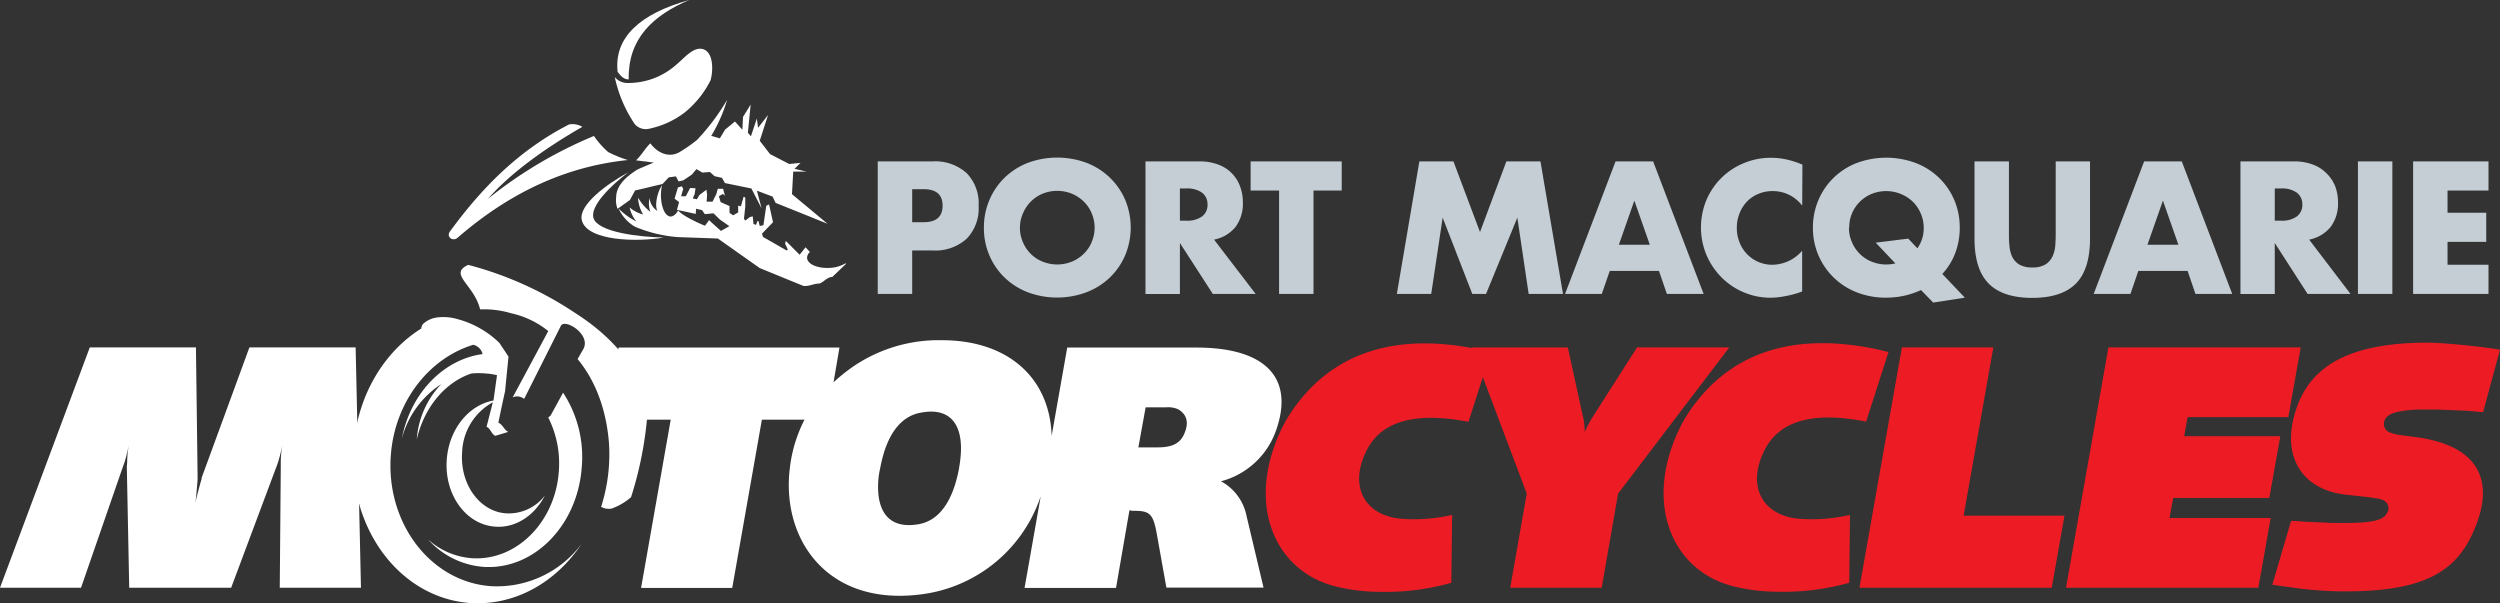 <svg id="Layer_1" data-name="Layer 1" xmlns="http://www.w3.org/2000/svg" viewBox="0 0 421.79 101.76"><rect x="0" y="0" width="421.79" height="101.76" fill="#333333" stroke="none"/><defs><style>.cls-1{fill:#ed1c24;}.cls-2,.cls-3{fill:#fff;}.cls-3{fill-rule:evenodd;}.cls-4{fill:#c4ced4;}</style></defs><title>port-mac-motorcycles-logo-rev</title><path class="cls-1" d="M276.2,58.61,268.93,70l-.28.45-.22.34c-.4.73-.73,1.35-1.07,2.08a12.69,12.69,0,0,0-.17-2.08L267,70l-2.48-11.38H248.32l0,.1c-13-2.42-22.69.84-29.08,8.91a25.13,25.13,0,0,0-3.21,5.13c-5.86,12.73-.74,23.71,9.35,26.19a31.27,31.27,0,0,0,7.2.9,41,41,0,0,0,12.28-1.52L245,86.89l-.57.11-1.18.22a28.1,28.1,0,0,1-6.2.34c-6.42-.22-9.46-5-6.75-11,2.14-4.84,7-7,15.77-5.69l1.69.29,2.42-7.53,7.41,19.64L254.8,99.16h15.43L273,83.28l18.76-24.67Z"/><path class="cls-1" d="M313.16,70.83l1.69.29,3.77-11.72L317,59c-13.8-3-24,.22-30.64,8.61a25.13,25.13,0,0,0-3.21,5.13c-5.86,12.73-.73,23.71,9.35,26.19a31.29,31.29,0,0,0,7.21.9A41,41,0,0,0,312,98.32l.12-11.43-.57.11-1.18.22a28,28,0,0,1-6.19.34c-6.42-.22-9.47-5-6.76-11C299.53,71.68,304.43,69.48,313.16,70.83Z"/><polygon class="cls-1" points="336.31 58.61 320.88 58.61 313.72 99.16 346.16 99.16 348.31 87 331.3 87 336.31 58.61"/><polygon class="cls-1" points="366.65 84.01 382.87 84.01 384.73 73.59 368.51 73.59 369.08 70.38 386.08 70.38 388.17 58.61 355.73 58.61 348.57 99.16 381.02 99.16 383.1 87.39 366.03 87.39 366.65 84.01"/><path class="cls-1" d="M407,69.15c.62-.06,1.19-.06,1.75-.06h2.19l1.58.06,3.83.16,1.24.12,1.35.11L421.79,59l-1-.17-2.14-.28c-4.39-.51-6.76-.68-9-.74-12.73,0-19.26,3.61-21.91,10.31-3.27,8.34.34,14.42,7.89,15.32l4.05.45.4.06,1.12.17a3.89,3.89,0,0,1,.79.22,1.52,1.52,0,0,1,.62,2.42c-.68,1-2.37,1.58-8.67,1.47a12.79,12.79,0,0,1-1.52-.06l-1.58-.06L388.57,88l-1.36-.11h-.67l-3.16,10.76,1.47.22,1.74.23a61.62,61.62,0,0,0,8.45.67c13.13.12,19-2.93,22.08-9.68,4.34-9.35.62-15-9.52-16.34l-2.53-.33a8.18,8.18,0,0,1-2-.51,1.55,1.55,0,0,1-.62-2.25C402.87,69.93,404,69.37,407,69.15Z"/><path class="cls-2" d="M0,99.16,15.15,58.61H33.06l.28,22v.17l-.05.79c-.12,1.18-.17,2.3-.34,3.32.22-1,.5-2.09.84-3.32l.23-.79,0-.17,8.06-22H60l.9,40.55H47.2l.17-20.22V78a16.66,16.66,0,0,1,.33-3.21A31.28,31.28,0,0,1,46.91,78l-.22.62-.11.28L39,99.16H21.8l-.4-20.27v-.23l.06-.67a15.23,15.23,0,0,1,.34-3.21c-.23,1.07-.45,2.14-.79,3.21l-.06.17-.28.78-7,20.22Z"/><path class="cls-2" d="M215.15,73c3.38-9-1.35-14.36-13.29-14.36h-21.8l-2.63,14.9c-.31-9.84-7.42-16.14-18.49-16.14a25.61,25.61,0,0,0-15.1,4.51,30,30,0,0,0-3.21,2.59l1-5.86H104.37l-2.14,12.17h10.93l-5,28.38h15.38l5-28.38h7.19a23.78,23.78,0,0,0-2.47,8.16c-1.46,11.78,6.08,23.21,21.8,21.35a24.48,24.48,0,0,0,20.21-15.71l.31-.84-2.72,15.42h15.43l2.25-13c0-.17.4,0,.56,0,2.93-.06,3.44.51,4.06,3.83l1.63,9.12h16.39L210.3,87A8.52,8.52,0,0,0,206,81.2,13.45,13.45,0,0,0,215.15,73Zm-53.34,6c-1.13,6.09-3.72,9-7,9.47-3.89.62-6.14-1.13-6.59-4.9a13.8,13.8,0,0,1,.28-4.57c1.13-6.08,3.72-8.89,7-9.4C160.46,68.69,163.1,71.79,161.81,78.94ZM199.88,73c-.67,1.75-2,2.48-4.56,2.48h-3.26l1.23-6.76h3.5a4.12,4.12,0,0,1,2,.34C200.17,69.88,200.62,71.17,199.88,73Z"/><path class="cls-3" d="M109.42,21.74A14.9,14.9,0,0,0,115.49,19a16.45,16.45,0,0,0,4.38-5.43c.48-1.62.52-4.62-1.15-5.24S115.41,9.86,114,11A12.17,12.17,0,0,1,105.86,14a2.77,2.77,0,0,1-2.14-1,22.51,22.51,0,0,0,3.36,7.92A2.44,2.44,0,0,0,109.42,21.74Z"/><path class="cls-3" d="M117.59,23.62a25.93,25.93,0,0,1-2.87,2c-1.9,1.14-3.86.11-5-1.44-1,1-1.44,1.95-2.41,2.87l3,.38c-.89.36-1.81.75-2.7,1.14-2.41,1.47-3.62,3-3.65,4.66a4,4,0,0,0,.23,2l2.09-1.49.87-1.61c1.27-.26,3.37-.81,4.62-1.08.36-.37.69-.73,1.06-1.13l1.21-.16c.15.31.3.58.46.85.24-.05.51-.13.75-.17.51-.34,1-.64,1.49-1,.23-.29.5-.58.76-.91l1,.59,1.28-.1.77.7,1.26.29.5.88,4.46.91,1.73,3.37-.8-3,2.65,1,.51,1.06,8.76,3.53-6-5,.21-3.81,2.23,0-2-.47,1-1-1.91.19L129.92,26l-1.74-2.25,1.4-4.35-1.68,2.16L127.69,20l-1,3-.51-.6.26-2.66.21-2.1-1.29,2.08-.11,2.17L124,20.5l-1.67,1.37-.88,1.47L120,22.92a26.13,26.13,0,0,0,2.68-6.08A37.15,37.15,0,0,1,117.59,23.62Z"/><path class="cls-3" d="M97,52.78a59.57,59.57,0,0,0-18-8.09C75.57,46.25,80,48,81,52.2a15.9,15.9,0,0,1,5.26.66,15,15,0,0,1,6.24,3l-6,11.18a1.87,1.87,0,0,1,1.93.26l6.15-12.23c.52-1.52,5.15,1.29,3.87,3.76l-1,1.75c3,3.62,4.81,8.45,5.28,14a29,29,0,0,1-1.31,10.93,2.67,2.67,0,0,0,1.76.3,10.2,10.2,0,0,0,3.29-1.93,62.17,62.17,0,0,0,2.74-13.75,10.76,10.76,0,0,0-1-5.35C106,60.2,102.36,56.19,97,52.78Z"/><path class="cls-3" d="M106.07,13.4c-.14-6.86,4.06-10.78,10.21-13.4-8.39,2.34-12.7,6.37-12.08,12.12C105,13.24,105.55,13.39,106.07,13.4Z"/><path class="cls-3" d="M82.74,98.89c-10.13-.78-17.66-10.67-16.8-22.1.69-9.09,6.49-16.36,13.91-18.62a2.09,2.09,0,0,1,1.57,1.57C74.81,60.63,69.25,66.36,67.8,74a15.72,15.72,0,0,1,6.64-9.19,15.09,15.09,0,0,0-4.13,9.35c1.25-5.45,4.81-9.69,9.24-11.15a13.32,13.32,0,0,1,2.37,0,10.46,10.46,0,0,1,1.93.29l-.55,4-.06.28c-4.14.75-7.47,4.8-7.86,9.91-.46,5.9,3.19,11,8.12,11.36,3.49.29,6.7-1.88,8.43-5.24a7.7,7.7,0,0,1-6.55,3c-4.51-.31-7.82-5-7.41-10.34a10,10,0,0,1,5.18-8.4L82.09,72c.71.35.79,1.18,1.46,1.53.73-.2,1.48-.45,2.2-.66-.75-.38-.89-1.21-1.67-1.56.37-1.79.74-3.55,1.14-5.34.19-2,.38-3.85.57-5.81l-1.53-2.3a16,16,0,0,0-7-4,8.47,8.47,0,0,0-3.6-.29,4.38,4.38,0,0,0-2.25,1.05,1.4,1.4,0,0,0-.34.81c-6.27,3.92-10.77,11.27-11.41,20-1,13.6,7.73,25.38,19.54,26.3,7.62.55,14.61-3.47,18.94-10A17.82,17.82,0,0,1,82.74,98.89Z"/><path class="cls-3" d="M92.9,70.1l-.4.34a17.23,17.23,0,0,1,1.78,9.14C93.64,88.22,87,94.72,79.53,94.17A12.34,12.34,0,0,1,72.21,91a14,14,0,0,0,9.23,4.63c8.5.65,16-6.87,16.71-16.8A19.78,19.78,0,0,0,95,66.25Z"/><path class="cls-3" d="M142.62,44.44a5.66,5.66,0,0,1-2.72.76c-2,.09-3.68-.64-3.73-1.68a1.28,1.28,0,0,1,.48-1l-.74-.8-1,1.26-2.33-2.33-.12.46.46,1-.2.15-4-2.29-.16-.55,1.86-1.93-.67-3-.47.23L128.8,38l-.62.13-.21-.83-.17,0-.25.64-.43-.16L127,36.5l-.48.12-.78.6-.22-.31.22-2.06,0-1.53-.28-.13L125,34.81l-.46-.12,0,1.15-.85.49-.61-.42,0-1.15-1.5-.66-.29-1,.68-.38.33.3L122,31.85l-.9,0-.24.88-.64,1.29-1,0,.08-1.18-.11-.83L118,32.9l-.42.72-.71-.14.32-.71.16-1-.91-.06-.73,1.4h-.8l.36-1.24-.23-.44-.66.2-.57,1.88.76.59-.36,1.3,3.17.69.06-.87,1,.23.48.68,1.46-.14,1.09,1.06,1.59,1.11-1.43.8c-.65-.6-1.34-1.19-2-1.82-.23.32-.46.65-.69.94-1-.38-3.8-1.67-4.54-2.58-.32.71-1,1.16-1.45,1-1.23-.32-1.75-3.23-1.25-5.23-.76,1-1.31,3.4-.78,4.32a2.86,2.86,0,0,1-1.32-2.17,3.76,3.76,0,0,0,.15,2.33,7.86,7.86,0,0,1-2.1-2.42,5.88,5.88,0,0,0,.86,2.86,5.72,5.72,0,0,1-2.28-1.19,5.61,5.61,0,0,0,1.12,2.35,11,11,0,0,1-3-2.19,7,7,0,0,0,2.75,3.08A23.33,23.33,0,0,0,114.3,40l6.81.24,7.09,5,7.35,3c1,.09,1.62-.36,2.6-.4.59,0,1.34-1.11,2.28-1.12l2.33-2.23Z"/><path class="cls-3" d="M100.12,36.76c-.55-2,2.81-5.35,5.88-7.69-3.67,2-8.35,5.48-7.86,8,.77,3.69,9.69,3.77,13.83,3C108,40,100.82,39.21,100.12,36.76Z"/><path class="cls-3" d="M77.18,40.13C86.72,31.85,96.33,28,105.93,27a19.86,19.86,0,0,1-3.33-1.35,14.53,14.53,0,0,1-2.39-2.71,73.21,73.21,0,0,0-17.9,10.62c3.74-4.28,9.6-8.53,15.94-12.16A3.24,3.24,0,0,0,96,21c-8.78,4.51-14.92,11-20.1,18.07C75.26,40,76.41,40.79,77.18,40.13Z"/><path class="cls-4" d="M153.9,49.59h-5.81V27.23h9.25a7.89,7.89,0,0,1,5.77,2,7.32,7.32,0,0,1,2,5.51,7.33,7.33,0,0,1-2,5.52,7.89,7.89,0,0,1-5.77,2H153.9Zm0-12.1h1.93c2.13,0,3.2-.93,3.2-2.79s-1.07-2.78-3.2-2.78H153.9Z"/><path class="cls-4" d="M166,38.41a11.72,11.72,0,0,1,.92-4.64A11.55,11.55,0,0,1,169.47,30a11.79,11.79,0,0,1,3.9-2.51,14.28,14.28,0,0,1,10,0A11.72,11.72,0,0,1,187.28,30a11.45,11.45,0,0,1,2.57,3.75,12.16,12.16,0,0,1,0,9.28,11.39,11.39,0,0,1-2.57,3.76,11.7,11.7,0,0,1-3.93,2.5,14.14,14.14,0,0,1-10,0,11.76,11.76,0,0,1-3.9-2.5,11.49,11.49,0,0,1-2.55-3.76A11.72,11.72,0,0,1,166,38.41Zm6.08,0a5.89,5.89,0,0,0,.51,2.46,6,6,0,0,0,1.36,2,5.93,5.93,0,0,0,2,1.29,6.6,6.6,0,0,0,4.84,0,6.08,6.08,0,0,0,2-1.29,5.81,5.81,0,0,0,1.38-2,6.19,6.19,0,0,0,0-4.92,6,6,0,0,0-1.38-2,6.41,6.41,0,0,0-2-1.29,6.6,6.6,0,0,0-4.84,0A6.13,6.13,0,0,0,172.59,36,5.89,5.89,0,0,0,172.08,38.41Z"/><path class="cls-4" d="M211.85,49.59h-7.23L199.07,41v8.6h-5.81V27.23h9.05a8.8,8.8,0,0,1,3.26.55,6.14,6.14,0,0,1,3.66,3.69,7.57,7.57,0,0,1,.46,2.67,6.58,6.58,0,0,1-1.23,4.14,6.2,6.2,0,0,1-3.63,2.15ZM199.07,37.23h1.1a4.19,4.19,0,0,0,2.64-.72,2.42,2.42,0,0,0,.92-2,2.46,2.46,0,0,0-.92-2,4.26,4.26,0,0,0-2.64-.71h-1.1Z"/><path class="cls-4" d="M221.61,32.15V49.59H215.8V32.15H211V27.23h15.37v4.92Z"/><path class="cls-4" d="M235.67,49.59l3.8-22.36h5.75l4.48,11.92,4.45-11.92h5.75l3.8,22.36h-5.79L256,36.72l-5.28,12.87h-2.32l-5-12.87-1.93,12.87Z"/><path class="cls-4" d="M279.89,45.71h-8.3l-1.34,3.88h-6.2l8.52-22.36h6.34l8.52,22.36h-6.2Zm-1.54-4.42-2.61-7.44-2.61,7.44Z"/><path class="cls-4" d="M304.06,34.7a6.19,6.19,0,0,0-5-2.46,6.08,6.08,0,0,0-2.42.48A5.65,5.65,0,0,0,294.75,34,6,6,0,0,0,293.49,36a6.3,6.3,0,0,0-.46,2.43,6.38,6.38,0,0,0,.46,2.46,5.84,5.84,0,0,0,1.28,2,5.91,5.91,0,0,0,1.91,1.31,6,6,0,0,0,2.37.47,6.72,6.72,0,0,0,5-2.37v6.88l-.59.21A16.88,16.88,0,0,1,301,50a11.91,11.91,0,0,1-2.28.23,11.42,11.42,0,0,1-4.44-.88,11.58,11.58,0,0,1-3.74-2.46,12.28,12.28,0,0,1-2.59-3.77,12.09,12.09,0,0,1,0-9.49,11.62,11.62,0,0,1,6.34-6.14,11.71,11.71,0,0,1,4.47-.87,12.17,12.17,0,0,1,2.63.28,15.75,15.75,0,0,1,2.71.88Z"/><path class="cls-4" d="M305.87,38.41a11.72,11.72,0,0,1,.92-4.64,11.49,11.49,0,0,1,6.45-6.26,14.28,14.28,0,0,1,10,0A11.72,11.72,0,0,1,327.15,30a11.45,11.45,0,0,1,2.57,3.75,11.72,11.72,0,0,1,.92,4.64,11.85,11.85,0,0,1-.76,4.3,10.72,10.72,0,0,1-2.18,3.53l3.8,4-5.34.83-2.05-2.11a14.56,14.56,0,0,1-2.77.94,14.09,14.09,0,0,1-3.1.34,13.28,13.28,0,0,1-5-.91,11.57,11.57,0,0,1-7.37-10.9Zm6.08,0a5.89,5.89,0,0,0,.51,2.46,6,6,0,0,0,1.36,2,5.93,5.93,0,0,0,2,1.29,6.39,6.39,0,0,0,2.42.46,6.68,6.68,0,0,0,1.54-.18l-3.32-3.5,5.49-.68,1.54,1.63a5.74,5.74,0,0,0,1.07-3.44,5.89,5.89,0,0,0-.51-2.46,6.13,6.13,0,0,0-1.37-2,6.54,6.54,0,0,0-6.86-1.29A6.13,6.13,0,0,0,312.46,36,5.89,5.89,0,0,0,312,38.41Z"/><path class="cls-4" d="M338.94,27.23V39.39c0,.65,0,1.32.08,2a5.46,5.46,0,0,0,.44,1.86,3.17,3.17,0,0,0,1.17,1.35,4.22,4.22,0,0,0,2.26.52,4.12,4.12,0,0,0,2.24-.52,3.31,3.31,0,0,0,1.17-1.35,5.47,5.47,0,0,0,.46-1.86c.05-.68.07-1.35.07-2V27.23h5.79v13q0,5.22-2.39,7.62t-7.34,2.41c-3.3,0-5.76-.8-7.36-2.41s-2.4-4.14-2.4-7.62v-13Z"/><path class="cls-4" d="M369.08,45.71h-8.31l-1.33,3.88h-6.2l8.51-22.36h6.35l8.51,22.36h-6.2Zm-1.55-4.42-2.61-7.44-2.61,7.44Z"/><path class="cls-4" d="M396.57,49.59h-7.24L383.79,41v8.6H378V27.23h9a8.76,8.76,0,0,1,3.26.55,6.25,6.25,0,0,1,2.3,1.5A6.39,6.39,0,0,1,394,31.47a7.8,7.8,0,0,1,.46,2.67,6.52,6.52,0,0,1-1.24,4.14,6.2,6.2,0,0,1-3.63,2.15ZM383.79,37.23h1.09a4.19,4.19,0,0,0,2.64-.72,2.4,2.4,0,0,0,.92-2,2.43,2.43,0,0,0-.92-2,4.26,4.26,0,0,0-2.64-.71h-1.09Z"/><path class="cls-4" d="M403.63,27.23V49.59h-5.81V27.23Z"/><path class="cls-4" d="M419.85,32.15h-6.91v3.74h6.53v4.92h-6.53v3.86h6.91v4.92H407.13V27.23h12.72Z"/></svg>